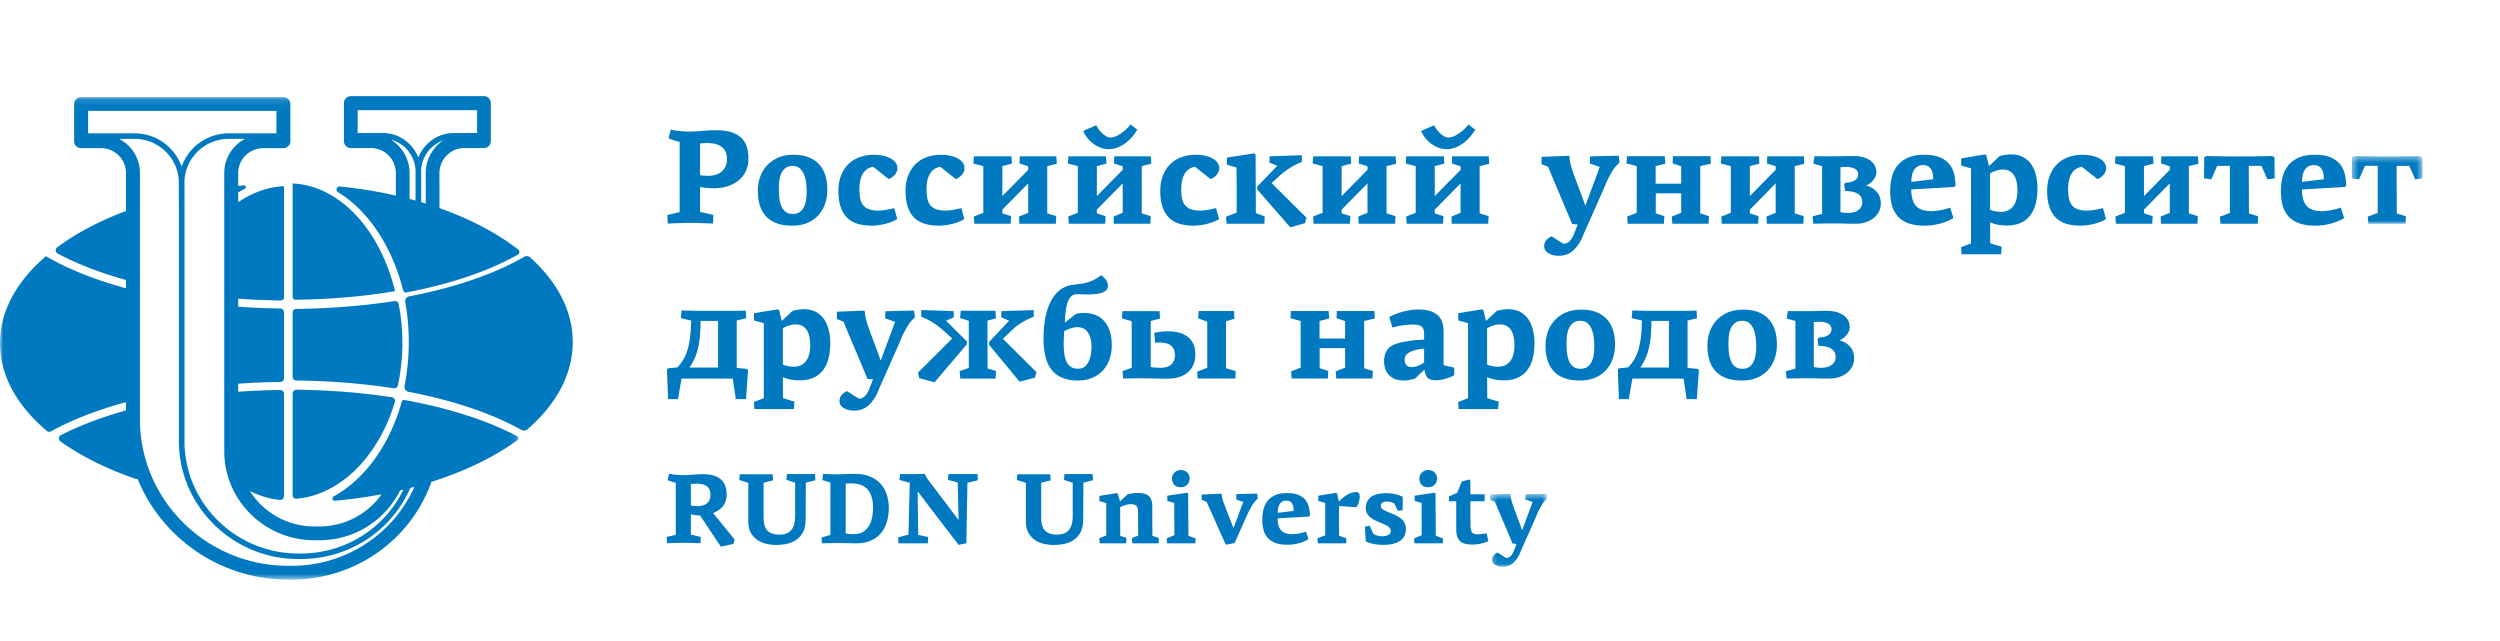 <svg xmlns="http://www.w3.org/2000/svg" xmlns:xlink="http://www.w3.org/1999/xlink" width="390" height="100" viewBox="0 0 390 100">
    <defs>
        <path id="a" d="M80.876 75.418H0V.144h80.876z"/>
        <path id="c" d="M11.48.438v10.56H.47V.438H11.48z"/>
        <path id="e" d="M.393 11.931H9.27V.556H.393z"/>
    </defs>
    <g fill="none" fill-rule="evenodd">
        <path fill="#0079C1" d="M46.311 77.804c6.934-.677 12.787-6.736 15.296-15.113a.571.571 0 0 0-.474-.72c-4.71-.715-9.733-1.12-14.884-1.176a.582.582 0 0 0-.597.571V77.24c0 .341.308.6.66.565M52.727 29.975c4.714 2.884 8.421 8.432 10.155 15.293a.467.467 0 0 0 .536.35c6.782-1.29 12.783-3.304 17.376-5.895a.482.482 0 0 0 .055-.795 37.532 37.532 0 0 0-4.541-2.986c-2.375-1.336-4.975-2.497-7.748-3.477v-3.752c0-.022-.005-.042-.006-.064v-1.616c0-2.168 1.724-3.931 3.845-3.931h3.008c.016 0 .03-.004.045-.005.016 0 .03.005.046.005.592 0 1.07-.49 1.07-1.095v-5.912c0-.605-.478-1.095-1.07-1.095H54.723c-.592 0-1.072.49-1.072 1.095v5.912c0 .605.48 1.095 1.072 1.095.03 0 .058-.006.088-.01.03.004.059.01.09.01h3.009c2.12 0 3.844 1.763 3.844 3.93V30.51a71.1 71.1 0 0 0-8.744-1.415c-.493-.049-.708.621-.283.881zm13.685-2.942v2.036c0 .022.005.042.006.064v2.625c-.236-.073-.471-.147-.71-.218v-5.23c.208-2.044 1.574-3.737 3.411-4.392a6.153 6.153 0 0 0-2.707 5.115zm8.015-9.844v3.559h-3.63c-2.505 0-4.651 1.586-5.537 3.825-.886-2.24-3.032-3.825-5.536-3.825h-3.93v-3.559h18.633zM63.895 29.078l.001-.009v-2.036c0-2.224-1.17-4.17-2.911-5.241 2.161.563 3.774 2.532 3.847 4.898-.002.055-.009.109-.009.164v4.434c-.308-.087-.616-.174-.928-.256v-1.954z"/>
        <path fill="#0079C1" d="M46.069 46.761c5.402-.053 10.662-.515 15.561-1.338-2.312-9.517-8.566-16.44-15.978-16.811v17.732c0 .231.188.42.417.417"/>
        <g transform="translate(0 15)">
            <mask id="b" fill="#fff">
                <use xlink:href="#a"/>
            </mask>
            <path fill="#0079C1" d="M80.687 53.057C76 50.567 69.928 48.637 63.09 47.4a.363.363 0 0 0-.414.258c-1.871 6.714-5.746 12.09-10.625 14.785-.344.19-.186.706.206.671a76.019 76.019 0 0 0 7.275-1.006c-2.205 3.13-5.808 5.018-9.746 5.018h-.741a11.916 11.916 0 0 1-10.075-5.527c1.488.745 3.066 1.226 4.708 1.388a.574.574 0 0 0 .624-.572V46.412a.58.58 0 0 0-.59-.576c-2.212.025-4.399.122-6.55.277V44.86c2.157-.155 4.35-.25 6.566-.274a.574.574 0 0 0 .574-.57V33.69a.574.574 0 0 0-.574-.57c-2.216-.024-4.409-.119-6.566-.273v-1.253c2.188.158 4.413.255 6.664.278a.47.47 0 0 0 .476-.465V14.041c-2.556.127-4.971 1.02-7.14 2.504V15.03a16.41 16.41 0 0 1 1.055-.605c.261-.136.138-.53-.156-.504-.302.025-.6.06-.899.087v-.019-2.011c0-2.132 1.756-3.866 3.913-3.866h3.063c.011 0 .021-.004.033-.004s.022.004.034.004c.602 0 1.09-.483 1.09-1.077V1.22c0-.595-.488-1.077-1.09-1.077H12.654c-.602 0-1.09.482-1.09 1.077v5.815c0 .594.488 1.077 1.09 1.077l.012-.001h3.074c2.157 0 3.913 1.735 3.913 3.867v1.53l-.003.021v4.383c-2.208.83-4.3 1.773-6.242 2.829a38.483 38.483 0 0 0-4.496 2.843.57.57 0 0 0 .082.962c3.018 1.625 6.631 3.01 10.656 4.13v1.294c-4.809-1.31-9.063-2.995-12.468-5.002l-.006-.006C2.505 28.952 0 33.624 0 38.537c0 4.96 2.553 9.676 7.312 13.691.185.156.45.18.661.062 3.264-1.81 7.233-3.342 11.677-4.555v1.292c-3.8 1.057-7.234 2.351-10.145 3.86a.572.572 0 0 0-.069.98 39.234 39.234 0 0 0 3.972 2.465c2.358 1.281 4.934 2.399 7.678 3.347a.571.571 0 0 0 .372 0c3.734 9.212 12.855 15.739 23.496 15.739h.597c9.745 0 18.474-6.096 21.722-15.17.008-.024.011-.049.018-.073 3.31-1.047 6.396-2.33 9.179-3.843a38.777 38.777 0 0 0 4.26-2.672.357.357 0 0 0-.043-.603zM34.984 11.979v43.405c0 7.662 6.308 13.895 14.062 13.895h.741c5.327 0 10.135-2.917 12.548-7.614.026-.05.043-.102.06-.154l.533-.128c-2.946 6.09-9.107 9.965-16.018 9.965h-.368c-9.794 0-17.763-7.873-17.763-17.55V13.518c0-.053-.006-.105-.007-.158.086-3.71 3.16-6.702 6.934-6.702h2.527c-1.93 1.011-3.25 3.015-3.25 5.32zm8.132-9.681v3.5h-7.41a7.815 7.815 0 0 0-7.37 5.179 7.815 7.815 0 0 0-7.37-5.18h-7.222v-3.5h29.372zm2.435 70.966h-.597c-12.75 0-23.124-10.25-23.124-22.848V14.003l.002-.021v-2.003c0-2.305-1.318-4.309-3.249-5.32h2.383c3.774 0 6.848 2.993 6.934 6.702-.001.053-.008.105-.008.158v3.048c0 .028.01.052.016.078v37.152c0 10.153 8.36 18.413 18.634 18.413h.368c7.49 0 14.144-4.338 17.102-11.095.214-.055.425-.112.637-.17-3.303 7.427-10.793 12.319-19.098 12.319z" mask="url(#b)"/>
        </g>
        <path fill="#0079C1" d="M82.715 40.156a.798.798 0 0 0-.936-.093c-4.69 2.708-10.89 4.813-17.918 6.166a.808.808 0 0 0-.64.94c.357 1.988.55 4.064.55 6.203 0 2.352-.23 4.632-.657 6.8a.807.807 0 0 0 .638.955c6.862 1.312 12.94 3.341 17.6 5.946.295.165.66.133.915-.089 4.61-3.999 7.08-8.685 7.08-13.612 0-4.766-2.311-9.305-6.632-13.216M46.228 59.36c5.251.055 10.375.47 15.178 1.204a.578.578 0 0 0 .661-.433c.458-2.116.705-4.352.705-6.665 0-2.093-.205-4.122-.583-6.057-.058-.296-.354-.49-.665-.443-4.837.746-10.002 1.167-15.296 1.223a.568.568 0 0 0-.576.555v10.06c0 .305.257.552.576.555"/>
        <g>
            <path fill="#0079C1" d="M129.066 29.578c0 .731-.107 1.436-.323 2.11a5.095 5.095 0 0 1-1.002 1.8 4.828 4.828 0 0 1-1.714 1.251c-.69.307-1.5.463-2.435.463-.948 0-1.76-.126-2.435-.378-.676-.25-1.228-.61-1.659-1.076a4.394 4.394 0 0 1-.96-1.703c-.208-.668-.312-1.426-.312-2.273 0-.747.115-1.458.345-2.133a5.086 5.086 0 0 1 1.045-1.79 5.1 5.1 0 0 1 1.746-1.239c.697-.31 1.519-.463 2.467-.463.876 0 1.641.126 2.296.376.653.253 1.2.615 1.637 1.09.438.473.765 1.045.98 1.713.217.667.324 1.419.324 2.252m-7.564-.15c0 .53.028 1.034.086 1.507.057.474.163.892.321 1.25.158.36.375.646.655.862.278.216.646.323 1.104.323.443 0 .803-.096 1.082-.29a1.98 1.98 0 0 0 .655-.776c.156-.323.268-.693.332-1.11.065-.416.097-.855.097-1.315 0-.488-.032-.97-.097-1.443a4.898 4.898 0 0 0-.343-1.283 2.38 2.38 0 0 0-.665-.915c-.279-.23-.639-.346-1.083-.346-.458 0-.825.108-1.105.324a2.207 2.207 0 0 0-.653.83 3.73 3.73 0 0 0-.311 1.13c-.05.416-.075.834-.075 1.251M130.79 29.815c0-.92.14-1.735.423-2.446.282-.712.665-1.304 1.15-1.778a4.763 4.763 0 0 1 1.742-1.078 6.509 6.509 0 0 1 2.224-.366c.488 0 .954.047 1.4.14.446.094.837.23 1.175.409.337.18.603.398.797.657.194.26.29.554.29.884 0 .374-.132.715-.398 1.024a2.368 2.368 0 0 1-.959.678l-2.414-1.917a2.186 2.186 0 0 0-.991.387 2.385 2.385 0 0 0-.667.765c-.173.31-.299.661-.377 1.056-.08.396-.12.809-.12 1.24 0 .546.04 1.027.12 1.444.078.417.225.768.441 1.055.215.288.518.507.905.658.388.15.884.226 1.487.226.287 0 .66-.035 1.12-.108.46-.072.913-.165 1.359-.28l.473 1.702a5.219 5.219 0 0 1-.915.454 8.64 8.64 0 0 1-1.046.323c-.36.086-.71.15-1.056.193a7.546 7.546 0 0 1-.926.065c-1.858 0-3.195-.46-4.012-1.38-.817-.918-1.225-2.255-1.225-4.007M141.263 29.815c0-.92.14-1.735.423-2.446.282-.712.665-1.304 1.15-1.778a4.755 4.755 0 0 1 1.742-1.078 6.509 6.509 0 0 1 2.224-.366c.488 0 .954.047 1.4.14.446.094.837.23 1.175.409.337.18.603.398.797.657.194.26.29.554.29.884 0 .374-.132.715-.398 1.024a2.368 2.368 0 0 1-.959.678l-2.414-1.917a2.186 2.186 0 0 0-.991.387 2.385 2.385 0 0 0-.667.765c-.173.31-.299.661-.377 1.056-.08.396-.12.809-.12 1.24 0 .546.04 1.027.12 1.444.078.417.225.768.441 1.055.215.288.518.507.905.658.388.15.884.226 1.487.226.287 0 .66-.035 1.12-.108.46-.072.913-.165 1.359-.28l.473 1.702a5.197 5.197 0 0 1-.916.454 8.577 8.577 0 0 1-1.045.323c-.36.086-.71.15-1.056.193a7.557 7.557 0 0 1-.926.065c-1.858 0-3.195-.46-4.012-1.38-.817-.918-1.225-2.255-1.225-4.007M156.37 30.59l4.03-4.094v-.56l-1.358-.432.043-1.12h5.71l.065 1.164-1.486.366v7.37l1.4.431-.064 1.185h-5.69l-.043-1.12 1.422-.582v-4.59l-4.03 4.094v.582l1.358.431-.064 1.185h-5.668l-.087-1.12 1.488-.582v-7.284l-1.552-.41.086-1.12h5.862l.065 1.142-1.487.388zM171.11 30.59l4.03-4.094v-.56l-1.357-.432.043-1.12h5.71l.065 1.164-1.487.366v7.37l1.4.431-.064 1.185h-5.69l-.043-1.12 1.423-.582v-4.59l-4.03 4.094v.582l1.358.431-.065 1.185h-5.667l-.087-1.12 1.488-.582v-7.284l-1.553-.41.086-1.12h5.862l.065 1.142-1.487.388v4.676zm1.875-7.327c-.488 0-.942-.081-1.358-.248a4.663 4.663 0 0 1-2.014-1.519 5.312 5.312 0 0 1-.615-1.013c0-.013.004-.021.011-.021.007 0 .01-.015.01-.043.331-.158.66-.306.992-.442.33-.137.66-.284.992-.442.33.603.704 1.074 1.12 1.411.417.338.79.507 1.12.507.13 0 .302-.029.517-.086.216-.057.46-.162.733-.312.273-.152.571-.36.895-.626a7.543 7.543 0 0 0 1.002-1.023c.173.158.345.301.517.43.173.13.345.266.517.41-.69 1.064-1.415 1.832-2.176 2.306-.762.475-1.516.711-2.263.711zM181.002 29.815c0-.92.14-1.735.422-2.446.282-.712.666-1.304 1.15-1.778a4.759 4.759 0 0 1 1.743-1.078 6.5 6.5 0 0 1 2.223-.366c.488 0 .955.047 1.401.14.445.094.836.23 1.174.409.338.18.604.398.797.657.195.26.291.554.291.884 0 .374-.132.715-.398 1.024a2.368 2.368 0 0 1-.96.678l-2.413-1.917a2.186 2.186 0 0 0-.992.387 2.385 2.385 0 0 0-.667.765c-.173.31-.298.661-.377 1.056-.079.396-.12.809-.12 1.24 0 .546.041 1.027.12 1.444.079.417.226.768.442 1.055.215.288.517.507.904.658.389.15.884.226 1.488.226.286 0 .66-.035 1.12-.108.46-.072.913-.165 1.358-.28l.474 1.702a5.219 5.219 0 0 1-.915.454 8.64 8.64 0 0 1-1.047.323c-.359.086-.71.15-1.056.193a7.557 7.557 0 0 1-.926.065c-1.857 0-3.194-.46-4.011-1.38-.817-.918-1.225-2.255-1.225-4.007M195.914 33.24l1.38.518-.044 1.143h-5.905l-.087-1.078 1.66-.668v-4.839c0-.48-.004-.915-.01-1.303-.008-.389-.012-.682-.012-.883l-1.486-.432v-1.12l4.202-.647.259.13.043 9.18zm.215-3.683v-.453l3.125-3.234-1.228-.516.021-.97c.819-.03 1.66-.057 2.522-.085l2.52-.087v1.056a9.846 9.846 0 0 0-1.938.98c-.604.396-1.157.823-1.66 1.282l-1.12 1.034 5.43 5.388-.215.862-2.306.647-5.151-5.904zM209.296 30.59l4.03-4.094v-.56l-1.357-.432.043-1.12h5.71l.065 1.164-1.487.366v7.37l1.401.431-.064 1.185h-5.69l-.043-1.12 1.422-.582v-4.59l-4.03 4.094v.582l1.358.431-.065 1.185h-5.668l-.086-1.12 1.488-.582v-7.284l-1.552-.41.086-1.12h5.862l.064 1.142-1.487.388zM223.821 30.59l4.03-4.094v-.56l-1.357-.432.043-1.12h5.71l.065 1.164-1.487.366v7.37l1.401.431-.064 1.185h-5.69l-.043-1.12 1.422-.582v-4.59l-4.03 4.094v.582l1.358.431-.065 1.185h-5.667l-.087-1.12 1.488-.582v-7.284l-1.552-.41.086-1.12h5.862l.064 1.142-1.487.388v4.676zm1.875-7.327c-.488 0-.94-.081-1.358-.248a4.663 4.663 0 0 1-2.014-1.519 5.312 5.312 0 0 1-.615-1.013c0-.013.004-.021.011-.021.007 0 .01-.015.01-.043.331-.158.661-.306.992-.442.33-.137.66-.284.992-.442.33.603.703 1.074 1.12 1.411.417.338.79.507 1.12.507.13 0 .303-.029.518-.086.215-.057.46-.162.733-.312.272-.152.57-.36.894-.626a7.543 7.543 0 0 0 1.002-1.023c.173.158.345.301.517.43.173.13.346.266.518.41-.69 1.064-1.416 1.832-2.177 2.306-.762.475-1.516.711-2.263.711zM248.043 24.405c.747-.028 1.494-.05 2.241-.064.747-.015 1.494-.03 2.242-.043 0 .043.007.115.022.214l.042.324.044.324c.014.1.021.172.021.216-.416.33-.797.775-1.142 1.334a15.39 15.39 0 0 0-.948 1.812c-.086.23-.226.567-.42 1.013-.195.445-.414.94-.658 1.487-.244.545-.5 1.12-.765 1.724-.266.602-.52 1.178-.765 1.723-.244.547-.464 1.038-.657 1.477a20.23 20.23 0 0 0-.42 1.002c-.374.862-.859 1.57-1.455 2.123-.596.552-1.34.83-2.23.83-.633 0-1.175-.13-1.627-.39-.453-.258-.679-.632-.679-1.12 0-.345.11-.65.333-.915.223-.266.5-.471.83-.615a43.58 43.58 0 0 1 .937.604c.195.13.381.247.561.356.18.107.313.183.399.225.459-.058.807-.248 1.045-.57a4.08 4.08 0 0 0 .528-.937l.603-1.51-.883-.085a58.506 58.506 0 0 0-.442-1.088c-.194-.468-.413-.99-.657-1.563-.246-.575-.5-1.179-.765-1.811-.266-.632-.521-1.235-.766-1.81-.244-.574-.463-1.096-.657-1.561a57.33 57.33 0 0 1-.442-1.089l-1.033-.41V24.47l4.331-.17c.029.373.082.746.161 1.12.08.373.205.81.377 1.315.086.258.22.632.399 1.12.18.488.37.999.571 1.53.202.53.392 1.041.572 1.53.179.488.311.861.398 1.12h.065c.1-.301.25-.725.452-1.27.202-.547.417-1.121.647-1.725a134.35 134.35 0 0 0 1.099-2.996l-1.53-.538v-.216c0-.1.004-.212.01-.334.007-.122.011-.233.011-.334v-.216zM255.327 25.914l-1.595-.43.086-1.12h5.884l.087 1.162-1.51.388v2.738h3.988v-2.717l-1.336-.451.043-1.12h5.86l.066 1.162-1.66.388v7.37l1.358.43-.064 1.187h-5.646l-.087-1.12 1.466-.583v-3.039H258.3v3.125l1.336.43-.064 1.187h-5.646l-.086-1.12 1.486-.583zM272.977 30.59l4.03-4.094v-.56l-1.357-.432.043-1.12h5.71l.064 1.164-1.487.366v7.37l1.402.431-.065 1.185h-5.69l-.043-1.12 1.423-.582v-4.59l-4.03 4.094v.582l1.358.431-.065 1.185h-5.668l-.086-1.12 1.488-.582v-7.284l-1.553-.41.086-1.12h5.862l.065 1.142-1.487.388zM282.89 25.547l.171-1.184c.462.014.96.02 1.499.02h1.39c.518 0 1.024-.006 1.519-.02a51.908 51.908 0 0 1 1.584-.022c.76 0 1.383.09 1.864.268.482.18.855.4 1.121.659s.446.53.538.82c.094.287.141.537.141.753 0 .245-.047.474-.141.69a2.345 2.345 0 0 1-.367.591c-.15.18-.318.338-.505.475a2.589 2.589 0 0 1-.54.313v.043c.676.187 1.22.52 1.629 1.003.409.48.613 1.073.613 1.777 0 .474-.1.904-.302 1.293a3.1 3.1 0 0 1-.83 1.002c-.351.28-.76.494-1.228.646a4.826 4.826 0 0 1-1.497.226c-.517 0-.952-.003-1.304-.01a89.93 89.93 0 0 1-.885-.022c-.235-.008-.43-.01-.58-.01h-.442a129.08 129.08 0 0 0-3.47.042l-.108-1.142c.245-.071.492-.14.745-.205.25-.064.498-.132.743-.205v-7.434l-1.358-.367zm5.02 2.953c.432-.014.777-.072 1.036-.173.259-.1.456-.216.593-.344a.96.96 0 0 0 .27-.409 1.31 1.31 0 0 0 .064-.346c0-.416-.177-.718-.529-.905-.353-.186-.794-.28-1.325-.28-.101 0-.237.005-.41.01-.172.008-.337.02-.495.034v7.003c.158.044.341.076.55.097.208.022.377.032.506.032.79 0 1.38-.157 1.766-.474.389-.315.583-.712.583-1.184 0-.23-.04-.45-.119-.659a1.346 1.346 0 0 0-.42-.56c-.202-.165-.477-.294-.83-.386-.351-.095-.794-.148-1.325-.163l-.13-1.078.215-.215zM300.194 24.147c1.035 0 1.868.143 2.5.43.633.288 1.12.658 1.465 1.11.345.454.58.963.7 1.531a9.09 9.09 0 0 1 .206 1.67l-.172.28-6.746.388c.029 1.207.288 2.072.776 2.597.488.525 1.293.786 2.413.786.332 0 .769-.046 1.315-.14a8.758 8.758 0 0 0 1.573-.42l.518 1.639c-.574.358-1.265.645-2.07.86a9.445 9.445 0 0 1-2.456.324c-.977 0-1.805-.122-2.484-.367-.678-.243-1.23-.599-1.657-1.066a4.137 4.137 0 0 1-.921-1.702c-.188-.668-.282-1.426-.282-2.274 0-.675.075-1.35.225-2.026a4.846 4.846 0 0 1 .82-1.82c.395-.54.938-.974 1.627-1.304.69-.33 1.573-.496 2.65-.496zm1.38 3.814c0-.287-.022-.563-.065-.829-.043-.266-.12-.5-.235-.701a1.309 1.309 0 0 0-.482-.485c-.207-.122-.467-.182-.782-.182-.356 0-.653.075-.889.225a1.7 1.7 0 0 0-.566.604 2.672 2.672 0 0 0-.3.84 5.21 5.21 0 0 0-.086.938l3.405-.41zM310.473 37.96l1.789.54-.086 1.163h-6.163l-.086-1.1 1.55-.603v-11.7l-1.53-.432v-1.121l3.664-.603.259.107.388 1.64.065.02 1.637-1.53c.648-.172 1.222-.259 1.724-.259.776 0 1.43.147 1.962.442.53.295.959.69 1.281 1.185.325.496.557 1.063.7 1.703.144.64.217 1.312.217 2.015 0 .82-.086 1.58-.26 2.283a5.093 5.093 0 0 1-.828 1.832 3.83 3.83 0 0 1-1.487 1.207c-.61.288-1.347.431-2.21.431-.402 0-.814-.032-1.239-.097a5.978 5.978 0 0 1-1.367-.397l.02 3.274zm4.246-8.23a6.95 6.95 0 0 0-.108-1.241 3.308 3.308 0 0 0-.366-1.045 1.988 1.988 0 0 0-.7-.722c-.294-.18-.664-.27-1.111-.27-.343 0-.697.063-1.055.184-.36.122-.667.262-.926.42v5.667c.243.103.516.18.82.238.3.057.588.087.86.087.475 0 .872-.087 1.196-.26.324-.172.59-.408.797-.71.21-.301.359-.655.453-1.056.093-.402.14-.834.14-1.293zM319.353 29.815c0-.92.14-1.735.423-2.446.28-.712.665-1.304 1.15-1.778a4.759 4.759 0 0 1 1.74-1.078 6.51 6.51 0 0 1 2.225-.366c.489 0 .955.047 1.4.14.445.094.838.23 1.175.409.338.18.603.398.797.657.194.26.29.554.29.884 0 .374-.132.715-.398 1.024a2.365 2.365 0 0 1-.958.678l-2.415-1.917a2.194 2.194 0 0 0-.991.387 2.372 2.372 0 0 0-.667.765c-.173.31-.298.661-.378 1.056-.08.396-.119.809-.119 1.24 0 .546.04 1.027.12 1.444.08.417.225.768.44 1.055.217.288.519.507.906.658.39.15.884.226 1.487.226.287 0 .66-.035 1.12-.108.461-.072.914-.165 1.36-.28l.473 1.702a5.25 5.25 0 0 1-.915.454 8.64 8.64 0 0 1-1.046.323c-.36.086-.71.15-1.056.193a7.581 7.581 0 0 1-.926.065c-1.859 0-3.196-.46-4.012-1.38-.818-.918-1.225-2.255-1.225-4.007M334.459 30.59l4.03-4.094v-.56l-1.358-.432.043-1.12h5.711l.064 1.164-1.486.366v7.37l1.4.431-.064 1.185h-5.69l-.043-1.12 1.422-.582v-4.59l-4.03 4.094v.582l1.359.431-.066 1.185h-5.666l-.087-1.12 1.487-.582v-7.284l-1.552-.41.086-1.12h5.862l.065 1.142-1.487.388zM350.838 33.305l.721.215c.236.073.478.144.721.216a4.152 4.152 0 0 0-.043.583c0 .187-.014.38-.042.581h-5.797l-.087-1.098 1.552-.583v-7.348h-1.982l-.927 2.112a11.86 11.86 0 0 0-.56-.075 14.985 14.985 0 0 1-.56-.076c0-.546.002-1.095.01-1.648.007-.553.01-1.11.01-1.67.072-.03.136-.058.195-.086.057-.029.122-.058.194-.088.2 0 .41.004.625.013.214.007.43.01.647.01a166.32 166.32 0 0 0 5.68.033c.652-.009 1.308-.02 1.97-.034.215 0 .43-.002.645-.01.217-.008.425-.012.626-.012.072.03.136.06.194.088.058.028.12.056.193.086 0 .56.004 1.117.012 1.67.007.553.01 1.102.01 1.648-.186.03-.373.054-.56.076-.186.02-.374.046-.56.075l-.948-2.112h-1.961c0 1.25.003 2.49.01 3.718.006 1.228.012 2.466.012 3.716M361.137 24.147c1.035 0 1.868.143 2.5.43.632.288 1.12.658 1.465 1.11.345.454.579.963.7 1.531a9.09 9.09 0 0 1 .206 1.67l-.172.28-6.746.388c.029 1.207.287 2.072.776 2.597.488.525 1.293.786 2.413.786.332 0 .769-.046 1.315-.14a8.738 8.738 0 0 0 1.573-.42l.518 1.639c-.575.358-1.265.645-2.068.86a9.457 9.457 0 0 1-2.458.324c-.976 0-1.805-.122-2.484-.367-.678-.243-1.23-.599-1.657-1.066a4.148 4.148 0 0 1-.921-1.702c-.188-.668-.281-1.426-.281-2.274 0-.675.075-1.35.225-2.026a4.818 4.818 0 0 1 .82-1.82c.394-.54.937-.974 1.626-1.304.69-.33 1.573-.496 2.65-.496zm1.38 3.814c0-.287-.02-.563-.065-.829-.043-.266-.12-.5-.235-.701a1.309 1.309 0 0 0-.482-.485c-.206-.122-.467-.182-.782-.182-.357 0-.653.075-.889.225a1.7 1.7 0 0 0-.567.604 2.672 2.672 0 0 0-.3.84 5.21 5.21 0 0 0-.086.938l3.406-.41z"/>
            <g transform="translate(366.423 23.902)">
                <mask id="d" fill="#fff">
                    <use xlink:href="#c"/>
                </mask>
                <path fill="#0079C1" d="M7.472 9.403c.244.072.485.143.723.215.236.072.476.144.72.216a4.152 4.152 0 0 0-.042.583c0 .187-.015.38-.042.581H3.032l-.086-1.099 1.552-.582V1.968H2.516l-.927 2.113c-.186-.03-.373-.055-.56-.075a14.538 14.538 0 0 1-.56-.076c0-.547.004-1.096.01-1.648.007-.554.01-1.11.01-1.67C.562.581.627.552.685.524.741.497.807.467.878.438c.201 0 .41.004.625.012.215.007.43.01.647.01a166.272 166.272 0 0 0 5.68.033C8.48.485 9.138.474 9.8.46c.215 0 .43-.003.646-.01.216-.008.423-.012.626-.012.071.03.135.059.193.087.057.028.121.057.194.086 0 .56.003 1.117.01 1.67.008.553.012 1.102.012 1.649-.186.03-.374.053-.56.076-.187.02-.374.045-.56.075l-.95-2.113h-1.96c0 1.25.003 2.49.01 3.719.007 1.228.011 2.466.011 3.716" mask="url(#d)"/>
            </g>
            <path fill="#0079C1" d="M114.93 57.397l1.637.152.13.258-.324 4.46h-1.594c-.073-.547-.148-1.088-.227-1.627a82.361 82.361 0 0 0-.247-1.583h-7.975a121.404 121.404 0 0 0-.56 3.21h-1.55l-.088-2.295-.086-2.273a.64.64 0 0 0 .065-.12.802.802 0 0 1 .064-.118c.245-.028.493-.053.744-.075.251-.021.5-.046.743-.076a6.334 6.334 0 0 0 1.541-2.563c.31-.978.5-2.163.572-3.557 0-.187.006-.38.02-.58.016-.203.023-.403.023-.605-.273-.057-.543-.119-.808-.183a38.341 38.341 0 0 1-.809-.205c.029-.2.05-.399.065-.593l.044-.593c.56.016 1.023.027 1.39.033l1.034.022c.322.008.66.01 1.012.01H113.7c.418 0 .838-.002 1.261-.01.424-.007.88-.018 1.369-.032.029.2.043.399.043.592 0 .195.014.392.043.593l-1.487.366v7.392zm-5.647-7.328v.604c0 .202-.007.396-.021.582-.043 1.293-.194 2.424-.453 3.394a8.409 8.409 0 0 1-1.25 2.684h4.461v-7.264h-2.737zM122.148 62.116l1.789.54-.086 1.163h-6.164l-.086-1.098 1.551-.605v-11.7l-1.53-.432v-1.122l3.665-.602.257.107.388 1.638.066.022 1.637-1.53c.647-.172 1.222-.258 1.724-.258.777 0 1.43.147 1.961.44.532.295.959.691 1.282 1.185.324.497.557 1.065.7 1.704.144.64.216 1.311.216 2.015 0 .819-.086 1.58-.258 2.283-.172.705-.45 1.315-.83 1.832-.38.518-.877.92-1.487 1.207-.61.288-1.347.43-2.208.43a8.23 8.23 0 0 1-1.24-.096 5.952 5.952 0 0 1-1.368-.397l.021 3.274zm4.245-8.231c0-.433-.035-.845-.107-1.24a3.292 3.292 0 0 0-.366-1.045 2 2 0 0 0-.7-.723c-.295-.178-.665-.27-1.11-.27-.345 0-.697.064-1.056.184-.36.122-.669.263-.927.42v5.668c.244.102.517.18.82.238.3.057.588.086.86.086.475 0 .873-.086 1.196-.258.324-.173.59-.41.798-.712.208-.3.359-.654.453-1.056.093-.402.14-.833.14-1.292zM138.117 48.562c.747-.03 1.494-.052 2.241-.065l2.241-.043c0 .043.008.115.023.215l.042.322.044.325c.014.1.021.173.021.215-.416.331-.798.776-1.142 1.336-.345.56-.66 1.164-.948 1.81-.086.23-.226.568-.42 1.014-.195.445-.414.94-.658 1.487-.244.546-.5 1.12-.765 1.724-.266.602-.521 1.177-.765 1.723-.245.546-.464 1.038-.657 1.477-.194.438-.334.772-.42 1.002-.374.862-.859 1.57-1.455 2.123-.596.552-1.34.83-2.23.83-.633 0-1.175-.13-1.628-.389-.452-.259-.678-.632-.678-1.12 0-.346.11-.65.333-.916.223-.266.5-.471.83-.616l.378.239c.179.114.366.237.56.366.194.129.38.247.56.355.18.109.313.184.399.226.459-.057.807-.247 1.045-.57a4.04 4.04 0 0 0 .527-.937l.604-1.51-.883-.085a58.513 58.513 0 0 0-.442-1.089c-.194-.467-.414-.988-.657-1.562-.245-.575-.5-1.178-.765-1.81-.266-.632-.521-1.237-.766-1.81-.244-.575-.463-1.096-.657-1.563-.194-.466-.341-.83-.442-1.088l-1.033-.41v-1.143l4.331-.171c.029.374.082.747.161 1.12.08.374.205.812.377 1.315.086.26.22.633.399 1.12.18.489.37 1 .571 1.53.2.532.392 1.042.572 1.531.179.488.311.862.398 1.12h.065c.1-.301.25-.725.452-1.271.2-.547.417-1.12.647-1.724a125.155 125.155 0 0 0 1.099-2.995l-1.53-.54v-.215c0-.1.003-.212.01-.334.007-.122.011-.233.011-.334v-.215zM145.789 59.638l-2.391-.647-.195-.861 5.345-5.323-1.294-1.164a12.864 12.864 0 0 0-1.626-1.26 9.653 9.653 0 0 0-1.908-.96v-1.056c.833.029 1.681.058 2.544.086l2.52.086v.97l-1.206.518 3.253 3.232v.453l-5.042 5.926zm8.276-2.155l1.314.388-.065 1.186h-5.517l-.086-1.143 1.422-.518v-7.349l-1.357-.43.086-1.142h5.43l.065 1.185-1.315.367.023 7.456zm.236-3.685v-.452l3.125-3.32-1.228-.517.022-.97 2.52-.086c.862-.028 1.704-.057 2.522-.086v1.056c-1.393.517-2.578 1.257-3.556 2.22l-1.25 1.206 5.215 5.194-.215.863-2.392.646-4.763-5.754zM167.878 48.949a6.295 6.295 0 0 1 1.228-.129c1.38 0 2.446.446 3.2 1.336.754.89 1.132 2.14 1.132 3.75 0 .675-.101 1.336-.302 1.982a5.05 5.05 0 0 1-.948 1.746c-.431.517-.98.934-1.648 1.25-.668.316-1.47.474-2.403.474-1.797 0-3.136-.528-4.02-1.583-.883-1.057-1.325-2.698-1.325-4.926 0-1.379.115-2.574.345-3.587.23-1.013.55-1.863.96-2.554.409-.689.883-1.217 1.42-1.584a4.047 4.047 0 0 1 1.758-.678c.445-.059.854-.111 1.228-.162a8.28 8.28 0 0 0 1.077-.216 5.81 5.81 0 0 0 1.046-.399c.352-.172.729-.415 1.13-.732.374.245.648.506.82.786.172.281.258.557.258.83 0 .49-.266.84-.797 1.056-.532.215-1.264.323-2.198.323-.287 0-.517-.003-.69-.011-.172-.006-.315-.01-.43-.01-.116 0-.22-.004-.314-.012a4.094 4.094 0 0 0-.311-.01c-.403 0-.727.112-.97.334-.245.223-.435.536-.57.937a6.976 6.976 0 0 0-.304 1.412c-.064.54-.11 1.124-.14 1.756l1.768-1.379zm.237 2.09c-.33 0-.679.058-1.045.173a6.326 6.326 0 0 0-1.045.431c-.029.374-.051.711-.065 1.014a18.8 18.8 0 0 0-.021.947c0 .589.032 1.125.097 1.606.064.481.183.893.355 1.238s.402.612.69.798c.286.187.653.28 1.099.28.43 0 .782-.115 1.056-.345.273-.229.484-.517.636-.862.15-.344.254-.714.312-1.11.057-.394.086-.756.086-1.088 0-.546-.057-1.012-.173-1.4a2.905 2.905 0 0 0-.463-.959 1.75 1.75 0 0 0-.679-.55 2.035 2.035 0 0 0-.84-.173zM180.054 51.926c.747-.16 1.458-.24 2.133-.24.575 0 1.122.061 1.638.184.517.123.973.324 1.369.605.395.28.707.652.938 1.112.229.462.344 1.032.344 1.709 0 1.152-.381 2.071-1.142 2.756-.762.684-1.882 1.026-3.363 1.026a45.7 45.7 0 0 1-.98-.01l-.872-.022-.884-.022c-.302-.007-.632-.01-.991-.01-.388 0-.837.003-1.347.01s-1.074.018-1.692.032l-.086-1.163 1.422-.518v-7.262l-1.53-.453.086-1.12h5.798l.064 1.163-1.444.367v7.175c.087.03.198.052.334.066.137.014.28.025.431.032.15.007.294.014.431.022.136.007.241.01.313.01.761 0 1.329-.175 1.702-.527.374-.352.56-.838.56-1.456 0-1.306-.811-1.96-2.434-1.96a4.546 4.546 0 0 0-.647.043l-.151-1.549zm11.206 5.514l1.508.453-.043 1.163h-5.883l-.086-1.077 1.574-.604v-7.197l-1.423-.518.086-1.142h5.517l.065 1.207-1.315.388v7.327zM202.897 50.07l-1.595-.43.085-1.12h5.884l.087 1.162-1.51.387v2.738h3.988v-2.716l-1.336-.451.043-1.12h5.86l.066 1.162-1.66.387v7.37l1.358.431-.064 1.186h-5.646l-.087-1.121 1.466-.58v-3.04h-3.966v3.125l1.336.43-.064 1.186h-5.646l-.086-1.121 1.487-.58zM222.163 57.698l-1.444 1.38c-.288.071-.582.135-.884.195-.301.056-.582.086-.84.086-.59 0-1.078-.09-1.466-.27a2.719 2.719 0 0 1-.948-.7 2.538 2.538 0 0 1-.517-.96 3.864 3.864 0 0 1-.151-1.066c0-.159.014-.346.043-.56.028-.216.083-.433.162-.648.079-.215.19-.423.334-.624.143-.201.337-.381.582-.54a4.94 4.94 0 0 1 .495-.258c.215-.1.517-.196.906-.291.388-.092.883-.183 1.487-.27.602-.085 1.35-.15 2.24-.193v-.82c0-.601-.128-1.008-.387-1.217-.26-.207-.719-.312-1.38-.312-.402 0-.904.039-1.508.118-.604.08-1.163.199-1.681.356l-.474-1.66c.632-.33 1.346-.607 2.144-.83a9.07 9.07 0 0 1 2.446-.334c1.221 0 2.173.266 2.856.8.682.53 1.023 1.435 1.023 2.713v5.173l1.66.387v1.164c-.345.216-.784.403-1.315.56a5.489 5.489 0 0 1-1.573.239c-.188 0-.377-.016-.57-.043a1.268 1.268 0 0 1-.53-.206 1.31 1.31 0 0 1-.409-.485c-.115-.216-.193-.51-.236-.884h-.065zm-1.918-.43c.272 0 .581-.062.927-.184.344-.121.674-.304.99-.55v-2.153c-.718.07-1.278.178-1.68.322-.403.143-.705.295-.905.452-.202.16-.327.321-.377.485-.05.166-.075.313-.075.441 0 .361.09.648.268.863.18.216.464.324.852.324zM232.011 62.116l1.789.54-.086 1.163h-6.164l-.086-1.098 1.551-.605v-11.7l-1.53-.432v-1.122l3.664-.602.258.107.388 1.638.066.022 1.638-1.53c.645-.172 1.22-.258 1.723-.258.776 0 1.43.147 1.961.44.532.295.959.691 1.282 1.185.324.497.557 1.065.7 1.704.144.64.216 1.311.216 2.015 0 .819-.086 1.58-.259 2.283-.171.705-.448 1.315-.829 1.832-.38.518-.877.92-1.487 1.207-.61.288-1.347.43-2.208.43a8.23 8.23 0 0 1-1.24-.096 5.952 5.952 0 0 1-1.368-.397l.021 3.274zm4.245-8.231c0-.433-.035-.845-.107-1.24a3.292 3.292 0 0 0-.366-1.045 2 2 0 0 0-.7-.723c-.295-.178-.665-.27-1.11-.27-.345 0-.697.064-1.056.184-.36.122-.669.263-.927.42v5.668c.244.102.517.18.82.238.3.057.588.086.86.086.474 0 .873-.086 1.196-.258.324-.173.59-.41.798-.712.208-.3.359-.654.453-1.056.093-.402.14-.833.14-1.292zM251.945 53.733c0 .733-.108 1.437-.323 2.112a5.098 5.098 0 0 1-1.003 1.8 4.828 4.828 0 0 1-1.713 1.25c-.69.307-1.501.463-2.434.463-.949 0-1.761-.126-2.437-.377-.675-.252-1.227-.611-1.658-1.078a4.394 4.394 0 0 1-.96-1.702c-.208-.668-.312-1.426-.312-2.273 0-.747.115-1.458.345-2.134a5.086 5.086 0 0 1 1.045-1.79 5.1 5.1 0 0 1 1.746-1.238c.696-.309 1.519-.463 2.467-.463.876 0 1.64.125 2.296.377.652.252 1.199.614 1.637 1.088.438.474.765 1.046.98 1.714.216.667.324 1.418.324 2.251m-7.565-.15c0 .531.029 1.034.086 1.508.058.474.164.891.322 1.25.157.36.375.646.654.862.279.216.647.323 1.105.323.442 0 .803-.096 1.082-.29.28-.194.497-.453.654-.776.157-.324.268-.694.333-1.11.064-.417.096-.855.096-1.315 0-.488-.032-.97-.096-1.444a4.908 4.908 0 0 0-.343-1.282 2.388 2.388 0 0 0-.665-.916c-.28-.23-.64-.345-1.084-.345-.457 0-.824.108-1.104.324a2.207 2.207 0 0 0-.654.83 3.73 3.73 0 0 0-.31 1.13c-.05.417-.076.834-.076 1.25M263.259 57.397l1.638.152.129.258-.323 4.46h-1.596c-.071-.547-.147-1.088-.225-1.627a82.28 82.28 0 0 0-.248-1.583h-7.973a97.575 97.575 0 0 0-.561 3.21h-1.551l-.087-2.295-.086-2.273a.64.64 0 0 0 .064-.12.674.674 0 0 1 .066-.118c.243-.028.49-.053.742-.075.252-.021.5-.046.744-.076a6.344 6.344 0 0 0 1.541-2.563c.309-.978.499-2.163.571-3.557 0-.187.007-.38.022-.58.013-.203.021-.403.021-.605-.273-.057-.542-.119-.808-.183a38.276 38.276 0 0 1-.808-.205c.028-.2.05-.399.064-.593.015-.193.029-.39.043-.593.561.016 1.024.027 1.39.033l1.035.022c.323.008.66.01 1.013.01H262.03c.416 0 .837-.002 1.261-.01.424-.007.88-.018 1.369-.032.028.2.043.399.043.592 0 .195.014.392.043.593l-1.487.366v7.392zm-5.646-7.328v.604c0 .202-.008.396-.022.582-.044 1.293-.194 2.424-.453 3.394a8.407 8.407 0 0 1-1.25 2.684h4.462v-7.264h-2.737zM277.201 53.733c0 .733-.107 1.437-.323 2.112a5.085 5.085 0 0 1-1.002 1.8 4.828 4.828 0 0 1-1.714 1.25c-.69.307-1.5.463-2.434.463-.949 0-1.76-.126-2.436-.377-.676-.252-1.228-.611-1.659-1.078a4.394 4.394 0 0 1-.96-1.702c-.208-.668-.312-1.426-.312-2.273 0-.747.116-1.458.345-2.134a5.086 5.086 0 0 1 1.045-1.79 5.1 5.1 0 0 1 1.746-1.238c.697-.309 1.519-.463 2.467-.463.876 0 1.641.125 2.296.377.654.252 1.2.614 1.638 1.088a4.54 4.54 0 0 1 .98 1.714c.216.667.323 1.418.323 2.251m-7.563-.15c0 .531.027 1.034.085 1.508.057.474.164.891.321 1.25.158.36.375.646.655.862.278.216.647.323 1.104.323.443 0 .804-.096 1.083-.29.279-.194.497-.453.654-.776.157-.324.268-.694.332-1.11.065-.417.097-.855.097-1.315 0-.488-.032-.97-.097-1.444a4.908 4.908 0 0 0-.343-1.282 2.388 2.388 0 0 0-.664-.916c-.279-.23-.64-.345-1.084-.345-.457 0-.825.108-1.105.324a2.207 2.207 0 0 0-.653.83 3.73 3.73 0 0 0-.311 1.13c-.05.417-.074.834-.074 1.25M278.731 49.704l.171-1.185c.46.013.96.02 1.499.02h1.39c.518 0 1.024-.007 1.519-.02a51.866 51.866 0 0 1 1.584-.023c.76 0 1.383.09 1.864.27.482.18.855.399 1.121.657.266.26.446.532.538.82.094.287.141.537.141.753 0 .246-.047.475-.141.69a2.34 2.34 0 0 1-.366.593c-.15.179-.32.337-.506.474a2.612 2.612 0 0 1-.54.313v.043c.677.186 1.22.52 1.629 1.002.409.481.613 1.073.613 1.777 0 .475-.1.906-.302 1.294a3.1 3.1 0 0 1-.83 1.002c-.351.28-.76.495-1.228.646a4.826 4.826 0 0 1-1.496.226c-.52 0-.953-.003-1.305-.01a89.931 89.931 0 0 1-.884-.022c-.236-.008-.43-.01-.58-.01h-.443a127.948 127.948 0 0 0-3.47.042l-.108-1.142c.245-.071.492-.14.745-.205.25-.064.499-.132.742-.204v-7.436l-1.357-.365zm5.02 2.952c.432-.014.777-.072 1.036-.172.258-.101.456-.217.593-.345a.953.953 0 0 0 .27-.41c.041-.143.064-.258.064-.344 0-.417-.177-.72-.529-.906-.352-.187-.794-.28-1.325-.28a11.49 11.49 0 0 0-.905.044v7.003c.158.043.341.076.55.097.208.022.376.032.506.032.79 0 1.38-.158 1.767-.475.388-.314.582-.71.582-1.184 0-.229-.04-.448-.119-.657a1.335 1.335 0 0 0-.42-.56c-.202-.166-.477-.295-.83-.388-.352-.095-.793-.148-1.325-.163l-.13-1.077.215-.215zM104.107 33.543l.064 1.333s2.249-.102 3.496-.102c1.248 0 3.56.102 3.56.102l.064-1.333-2.084-.496v-3.882c.458.098 2.186.41 3.844.014 1.932-.463 4.166-1.952 3.623-5.555-.544-3.602-4.509-3.3-5.616-3.3-1.106 0-3.934.512-6.41-.113l-.355 1.365s.657.31 1.733.55v10.96l-1.919.457zm9.306-8.751c0 1.396-.894 3.087-4.206 2.527v-4.94c.114-.007.226-.012.342-.023 3.02-.281 3.864 1.026 3.864 2.436zM124.044 75.303l-1.367-.44.08-.91h4.382l.063.973-1.492.361-.032 5.814c-.01.807-.157 1.463-.44 1.972a3.292 3.292 0 0 1-1.092 1.194c-.445.288-.94.484-1.484.59a8.4 8.4 0 0 1-1.587.156c-.45 0-.93-.052-1.438-.157a4.182 4.182 0 0 1-1.407-.565 3.302 3.302 0 0 1-1.067-1.124c-.283-.476-.425-1.086-.425-1.83v-6.018l-1.414-.44.079-.896h5.138l.047.96-1.462.36v5.39c0 .367.029.711.087 1.036.057.325.175.61.352.857.177.246.428.442.751.589.324.147.753.22 1.286.22.48 0 .878-.076 1.197-.228a1.85 1.85 0 0 0 .752-.629c.182-.267.31-.583.384-.95.072-.367.109-.76.109-1.179v-5.106zM131.099 84.714h-.738c-.22 0-.438.003-.653.009l-.675.015c-.236.005-.501.013-.794.024l-.094-.896 1.398-.424v-8.17l-1.257-.377.11-.959c.272.011.506.02.7.024l.55.016c.172.005.342.007.51.007h.566c.293 0 .558-.002.793-.007.236-.006.45-.014.644-.024a21.787 21.787 0 0 1 1.124-.032c1.016 0 1.87.158 2.561.472.69.315 1.243.726 1.658 1.234.413.507.71 1.081.887 1.72a7.156 7.156 0 0 1 .188 3.008 6.72 6.72 0 0 1-.274 1.194c-.131.404-.318.8-.558 1.187-.241.387-.55.73-.927 1.03-.377.297-.833.538-1.367.722-.534.184-1.163.275-1.886.275-.062 0-.212-.003-.447-.008a282.805 282.805 0 0 0-2.02-.04zm.833-1.492c.177.042.378.07.603.086.224.016.43.024.618.024.563 0 1.04-.112 1.432-.338.391-.225.704-.528.94-.91.234-.383.403-.823.508-1.321a7.546 7.546 0 0 0 .157-1.548c0-.764-.095-1.392-.282-1.885-.188-.492-.44-.88-.752-1.163a2.6 2.6 0 0 0-1.087-.589 5.05 5.05 0 0 0-1.308-.165c-.146 0-.292.003-.439.008a7.032 7.032 0 0 0-.39.024v7.777zM149.544 81.038l-.142-5.766-1.508-.41.063-.91h4.526l.062.974-1.618.378c-.01.178-.018.507-.024.988-.006.482-.016 1.046-.032 1.69-.015.644-.027 1.325-.038 2.042-.01.719-.022 1.397-.032 2.035-.01.64-.021 1.201-.03 1.689-.012.487-.017.82-.017.998l-1.21.252-4.069-5.295-2.263-2.985-.062.014.094 6.71 1.555.33-.062.99h-4.573l-.063-.927 1.619-.44.204-8.077-1.619-.455.11-.91c.922.02 1.716.022 2.381.007.665-.016 1.15-.03 1.453-.04.095.21.194.4.3.567.104.167.203.313.297.44l2.703 3.565 1.932 2.562.063-.016zM167.345 75.303l-1.367-.44.079-.91h4.383l.063.973-1.492.361-.032 5.814c-.01.807-.157 1.463-.44 1.972a3.292 3.292 0 0 1-1.092 1.194c-.445.288-.94.484-1.484.59a8.4 8.4 0 0 1-1.587.156c-.45 0-.93-.052-1.439-.157a4.185 4.185 0 0 1-1.406-.565 3.313 3.313 0 0 1-1.068-1.124c-.282-.476-.424-1.086-.424-1.83v-6.018l-1.414-.44.079-.896h5.137l.048.96-1.461.36v5.39c0 .367.028.711.086 1.036.057.325.174.61.352.857.177.246.428.442.751.589.324.147.753.22 1.285.22.48 0 .88-.076 1.198-.228a1.85 1.85 0 0 0 .751-.629c.183-.267.311-.583.385-.95.072-.367.109-.76.109-1.179v-5.106zM174.18 76.921c.084.042.147.068.188.08l.346 1.178c.01 0 .016.002.016.007s.005.008.015.008l1.195-1.1c.24-.063.502-.11.785-.141a7.05 7.05 0 0 1 .77-.048c.785 0 1.36.16 1.72.481.362.318.543.87.543 1.656v1.996c0 .356.002.741.007 1.154.005.416.008.878.008 1.391l.99.346v.833h-4.133l-.031-.833c.398-.158.652-.256.762-.298a.979.979 0 0 1 .197-.064c0-.617-.003-1.23-.008-1.838-.005-.607-.008-1.215-.008-1.823 0-.429-.079-.746-.236-.95-.157-.204-.47-.306-.943-.306-.083 0-.193.01-.33.031-.135.02-.277.053-.424.094a3.759 3.759 0 0 0-.864.362l.016 4.462c.157.053.316.105.48.157l.478.158-.046.848h-4.117a3.464 3.464 0 0 1-.04-.4 8.976 8.976 0 0 0-.023-.402l1.084-.424v-5.059l-1.068-.298v-.818c.45-.083.895-.157 1.335-.22.44-.063.885-.135 1.336-.22M185.398 83.584l1.116.408-.032.77h-4.415l-.063-.77 1.194-.502V82.16c0-.33-.002-.688-.008-1.075a80.178 80.178 0 0 1-.008-1.108V78.46l-1.083-.314v-.817l3.063-.456c.01 0 .04.013.086.04.048.026.082.04.103.04l.047 6.63zm.188-8.94c0 .387-.125.711-.376.973-.253.261-.588.393-1.007.393-.46 0-.803-.132-1.029-.393-.225-.262-.337-.586-.337-.974 0-.178.036-.347.11-.51.073-.162.17-.305.29-.425.12-.12.265-.215.432-.282.168-.068.346-.102.534-.102.42 0 .754.127 1.007.384.25.257.376.568.376.935zM192.39 82.295h.062l.322-.833c.142-.366.286-.754.432-1.163.147-.409.288-.796.425-1.162.136-.367.246-.644.33-.833l-1.1-.377v-.848l3.252-.079.094.8a4.12 4.12 0 0 0-.864 1.023c-.24.398-.471.833-.691 1.304l-2.059 4.587-1.35.268a60.244 60.244 0 0 1-.417-.896 179.09 179.09 0 0 1-1.1-2.459 98.814 98.814 0 0 0-.574-1.296c-.188-.418-.363-.806-.526-1.163a62.02 62.02 0 0 0-.416-.895l-.754-.298v-.833l3.11-.127c.021.274.074.563.157.873.084.309.184.605.3.887l1.366 3.52zM200.795 76.921c.754 0 1.361.105 1.823.316.46.208.816.478 1.068.807.25.33.421.703.51 1.116.09.414.14.82.15 1.218l-.125.205-4.918.282c.02.88.208 1.51.565 1.894.356.382.943.572 1.76.572.24 0 .56-.033.958-.102.398-.068.78-.169 1.148-.306l.376 1.194a5.47 5.47 0 0 1-1.509.629 6.867 6.867 0 0 1-1.79.235c-.713 0-1.317-.088-1.81-.267-.495-.178-.898-.437-1.21-.777a3.013 3.013 0 0 1-.672-1.241 6.166 6.166 0 0 1-.205-1.658c0-.492.055-.985.165-1.477.11-.492.309-.935.597-1.328s.684-.709 1.186-.95c.503-.24 1.147-.362 1.933-.362zm1.006 2.781c0-.21-.016-.41-.048-.604a1.493 1.493 0 0 0-.172-.51.948.948 0 0 0-.35-.355 1.114 1.114 0 0 0-.57-.133c-.261 0-.477.055-.648.165-.172.11-.31.257-.414.44a1.949 1.949 0 0 0-.22.612 3.803 3.803 0 0 0-.061.684l2.483-.299zM208.871 78.194l.031.016c.168-.178.354-.354.558-.526.205-.173.419-.328.644-.465.225-.135.467-.244.723-.33a2.58 2.58 0 0 1 .81-.125c.135 0 .25.061.345.18.095.121.141.298.141.527 0 .22-.045.493-.133.817a2.367 2.367 0 0 1-.417.849l-2.67-.205c0 .096-.003.313-.009.653-.005.341-.008.738-.008 1.195 0 .455.003.934.008 1.436.006.504.008.96.008 1.368l1.132.392-.032.786h-4.415l-.062-.786 1.209-.47V78.461l-1.084-.316v-.816l2.737-.44.188.08.296 1.224zM216.223 76.937c.462 0 .92.048 1.375.142.456.094.867.235 1.233.424 0 .356-.002.704-.008 1.044-.005.34-.008.69-.008 1.046l-.769.094a9.571 9.571 0 0 0-.267-.582 14.677 14.677 0 0 1-.268-.566 1.992 1.992 0 0 0-.65-.241 3.209 3.209 0 0 0-.496-.057c-.335 0-.579.066-.731.196a.627.627 0 0 0-.227.496c0 .104.023.198.07.283a.765.765 0 0 0 .244.243c.115.078.267.162.455.251.189.09.424.193.707.306.409.158.765.32 1.069.488.304.167.558.348.762.541.204.195.356.417.455.669.1.251.15.54.15.864 0 .335-.063.65-.19.942-.125.294-.329.55-.611.77-.283.22-.65.393-1.1.519-.451.125-1 .188-1.65.188a7.563 7.563 0 0 1-1.563-.157c-.498-.105-.883-.24-1.155-.408l-.126-2.279.754-.141.566 1.257c.188.136.414.236.675.299.262.062.503.094.723.094.168 0 .33-.018.487-.055.157-.037.299-.09.425-.158a.88.88 0 0 0 .298-.25c.074-.1.11-.218.11-.354a.747.747 0 0 0-.11-.409 1.098 1.098 0 0 0-.298-.306 2.915 2.915 0 0 0-.44-.25c-.168-.08-.352-.161-.55-.245l-.872-.385a4.223 4.223 0 0 1-.81-.463 2.242 2.242 0 0 1-.59-.644c-.15-.252-.227-.556-.227-.911 0-.682.254-1.234.762-1.659.508-.424 1.307-.636 2.396-.636M223.985 83.584l1.116.408-.032.77h-4.414l-.063-.77 1.194-.502V82.16c0-.33-.003-.688-.008-1.075a80.177 80.177 0 0 1-.008-1.108V78.46l-1.084-.314v-.817l3.064-.456c.01 0 .04.013.086.04.047.026.081.04.102.04l.047 6.63zm.189-8.94c0 .387-.126.711-.377.973-.252.261-.587.393-1.006.393-.46 0-.804-.132-1.03-.393-.224-.262-.337-.586-.337-.974 0-.178.037-.347.11-.51.073-.162.17-.305.291-.425.12-.12.264-.215.432-.282.167-.068.346-.102.534-.102.419 0 .754.127 1.006.384.251.257.377.568.377.935zM229.39 81.776c0 .304.018.558.055.763.036.204.097.366.18.487a.65.65 0 0 0 .338.25c.142.05.317.071.527.071.21 0 .414-.012.612-.039.2-.026.466-.065.802-.117l.283 1.225a6.206 6.206 0 0 1-2.53.535c-.9 0-1.54-.187-1.917-.558-.377-.372-.565-.956-.565-1.752v-4.447h-1.131v-.738c.21-.105.42-.202.636-.291.215-.089.432-.185.652-.29.115-.294.23-.584.345-.873.116-.288.23-.578.346-.871l1.163-.33.188.125v2.184h2.232v1.084h-2.232l.016 3.582z"/>
            <g transform="translate(232.077 76.476)">
                <mask id="f" fill="#fff">
                    <use xlink:href="#e"/>
                </mask>
                <path fill="#0079C1" d="M5.907.634c.545-.02 1.09-.036 1.634-.047L9.176.556c0 .031.004.084.016.157l.031.236.03.235c.011.074.017.126.017.157a3.706 3.706 0 0 0-.832.975c-.252.408-.483.848-.693 1.32-.062.167-.164.414-.306.738-.141.325-.3.685-.48 1.084l-.557 1.257c-.194.44-.38.859-.557 1.256l-.48 1.077c-.14.32-.243.562-.307.731-.272.628-.625 1.144-1.06 1.548-.434.403-.976.604-1.626.604-.46 0-.856-.094-1.185-.283-.33-.188-.496-.46-.496-.817 0-.251.08-.474.244-.667a1.6 1.6 0 0 1 .604-.448 16.363 16.363 0 0 1 .683.44c.142.094.278.181.41.259.13.079.228.132.29.165.335-.042.59-.181.762-.416.173-.236.301-.464.386-.684l.438-1.1-.643-.063c-.073-.188-.18-.452-.322-.794-.142-.34-.301-.72-.48-1.138-.177-.419-.364-.859-.557-1.32-.194-.461-.38-.902-.558-1.32-.178-.418-.338-.798-.48-1.138-.14-.34-.248-.607-.32-.795l-.755-.299V.681L3.551.556c.02.272.06.544.117.816.058.274.15.592.275.96.063.187.16.46.29.817.132.355.27.728.418 1.115.146.387.285.758.415 1.116.131.355.229.627.292.816h.047c.073-.22.183-.528.33-.927.146-.398.303-.816.47-1.257.168-.439.326-.86.472-1.266.147-.402.257-.709.33-.918l-1.116-.392v-.158c0-.073.003-.154.008-.243A4.06 4.06 0 0 0 5.907.79V.634z" mask="url(#f)"/>
            </g>
            <path fill="#0079C1" d="M110.833 77.178c0 1.033-.607 2.106-3.058 1.688v-3.367c.084-.005.168-.01.254-.018 2.234-.208 2.804.654 2.804 1.697zM104 83.763l.047.986s1.665-.075 2.589-.075c.923 0 2.636.075 2.636.075l.046-.986-1.543-.368v-3.158c.203.052.743.17 1.426.173l3.256 4.875 1.95-.437.203-.672-3.37-4.146c1.22-.465 2.393-1.426 2.063-3.611-.402-2.665-3.338-2.442-4.158-2.442-.82 0-2.912.378-4.745-.084l-.263 1.01s.487.23 1.284.408v8.114l-1.421.338z"/>
        </g>
    </g>
</svg>
